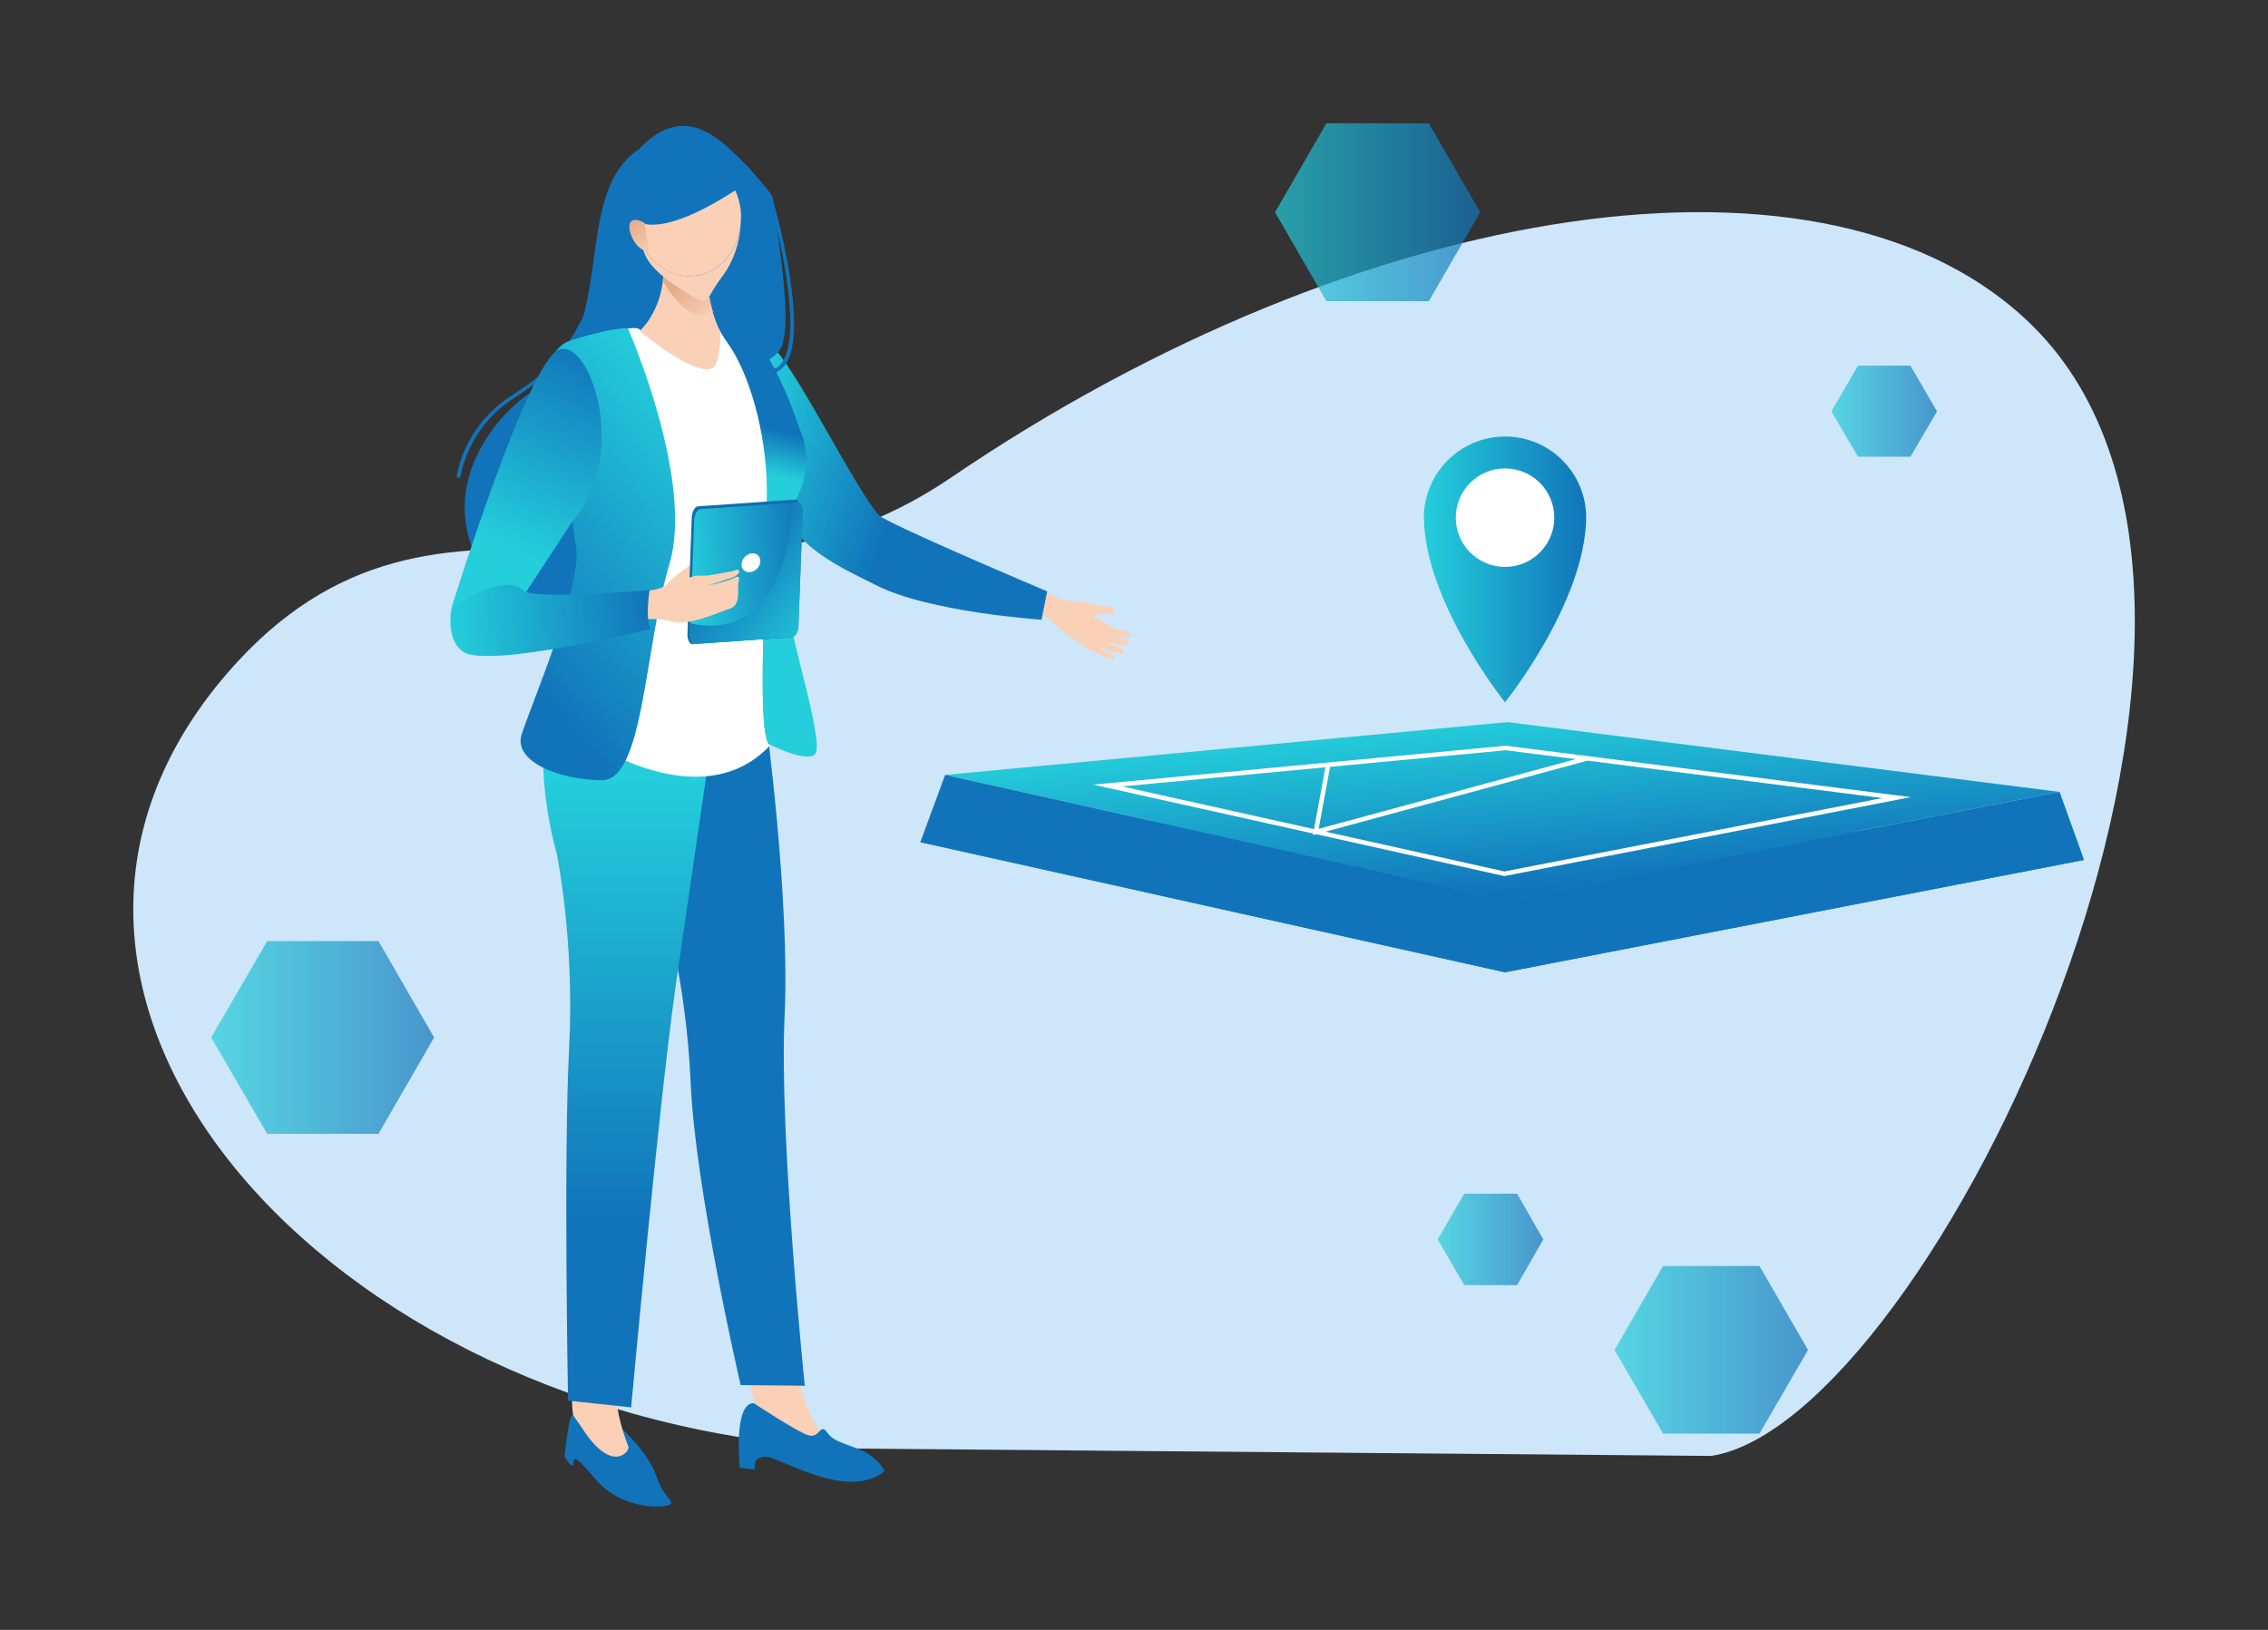 <?xml version="1.0" encoding="utf-8"?>
<!-- Generator: Adobe Illustrator 22.1.0, SVG Export Plug-In . SVG Version: 6.00 Build 0)  -->
<svg version="1.1" xmlns="http://www.w3.org/2000/svg" xmlns:xlink="http://www.w3.org/1999/xlink" x="0px" y="0px"
	 viewBox="0 0 640 460" style="enable-background:new 0 0 640 460;" xml:space="preserve">
<rect x="0" y="0" width="640" height="460" fill="#333333" stroke="none"/>
<style type="text/css">
	.st0{clip-path:url(#SVGID_2_);fill:url(#SVGID_3_);}
	.st1{fill:#6F7070;}
	.st2{fill:#FFFFFF;}
	.st3{fill:#CDE6F9;}
	.st4{opacity:0.7;fill:url(#SVGID_4_);}
	.st5{opacity:0.7;fill:url(#SVGID_5_);}
	.st6{opacity:0.7;fill:url(#SVGID_6_);}
	.st7{opacity:0.7;fill:url(#SVGID_7_);}
	.st8{opacity:0.7;fill:url(#SVGID_8_);}
	.st9{fill:url(#SVGID_9_);}
	.st10{fill:#1174BA;}
	.st11{fill:url(#SVGID_10_);}
	.st12{fill:url(#SVGID_11_);}
	.st13{fill:url(#SVGID_12_);}
	.st14{fill:url(#SVGID_13_);}
	.st15{clip-path:url(#SVGID_15_);fill:#1174BA;}
	.st16{fill:#FAD1B6;}
	.st17{clip-path:url(#SVGID_17_);fill:url(#SVGID_18_);}
	.st18{clip-path:url(#SVGID_20_);fill:url(#SVGID_21_);}
	.st19{fill:url(#SVGID_22_);}
	.st20{fill:url(#SVGID_23_);}
	.st21{fill:url(#SVGID_24_);}
	.st22{fill:url(#SVGID_25_);}
	.st23{fill:url(#SVGID_26_);}
	.st24{fill:url(#SVGID_27_);}
	.st25{fill:url(#SVGID_28_);}
	.st26{fill:url(#SVGID_29_);}
	.st27{fill:url(#SVGID_30_);}
	.st28{fill:#0979B2;}
	.st29{fill:#0E6FAA;}
	.st30{fill:url(#SVGID_31_);}
	.st31{clip-path:url(#SVGID_33_);fill:url(#SVGID_34_);}
	.st32{opacity:0.7;fill:url(#SVGID_37_);}
	.st33{opacity:0.7;fill:url(#SVGID_38_);}
	.st34{opacity:0.7;fill:url(#SVGID_39_);}
	.st35{opacity:0.7;fill:url(#SVGID_40_);}
	.st36{opacity:0.7;fill:url(#SVGID_41_);}
	.st37{fill:url(#SVGID_42_);}
	.st38{fill:url(#SVGID_43_);}
	.st39{fill:url(#SVGID_44_);}
	.st40{fill:url(#SVGID_45_);}
	.st41{fill:url(#SVGID_46_);}
	.st42{clip-path:url(#SVGID_48_);fill:#1174BA;}
	.st43{clip-path:url(#SVGID_50_);fill:url(#SVGID_51_);}
	.st44{clip-path:url(#SVGID_53_);fill:url(#SVGID_54_);}
	.st45{fill:url(#SVGID_55_);}
	.st46{fill:url(#SVGID_56_);}
	.st47{fill:url(#SVGID_57_);}
	.st48{fill:url(#SVGID_58_);}
	.st49{fill:url(#SVGID_59_);}
	.st50{fill:url(#SVGID_60_);}
	.st51{fill:url(#SVGID_61_);}
	.st52{fill:url(#SVGID_62_);}
	.st53{fill:url(#SVGID_63_);}
	.st54{fill:url(#SVGID_64_);}
	.st55{clip-path:url(#SVGID_66_);fill:url(#SVGID_67_);}
	.st56{opacity:0.7;fill:url(#SVGID_70_);}
	.st57{opacity:0.7;fill:url(#SVGID_71_);}
	.st58{opacity:0.7;fill:url(#SVGID_72_);}
	.st59{opacity:0.7;fill:url(#SVGID_73_);}
	.st60{opacity:0.7;fill:url(#SVGID_74_);}
	.st61{fill:url(#SVGID_75_);}
	.st62{fill:url(#SVGID_78_);}
	.st63{clip-path:url(#SVGID_80_);fill:#FFFFFF;}
	.st64{clip-path:url(#SVGID_85_);fill:#1174BA;}
	.st65{fill:url(#SVGID_86_);}
	.st66{clip-path:url(#SVGID_88_);}
	.st67{clip-path:url(#SVGID_90_);fill:url(#SVGID_91_);}
	.st68{fill:url(#SVGID_92_);}
	.st69{fill:url(#SVGID_93_);}
	.st70{fill:url(#SVGID_94_);}
	.st71{fill:url(#SVGID_95_);}
	.st72{fill:url(#SVGID_96_);}
	.st73{fill:url(#SVGID_97_);}
	.st74{fill:url(#SVGID_98_);}
	.st75{fill:none;stroke:#1174BA;stroke-width:0.537;stroke-linecap:round;stroke-linejoin:round;stroke-miterlimit:10;}
	.st76{fill:url(#SVGID_99_);}
	.st77{clip-path:url(#SVGID_101_);fill:url(#SVGID_102_);}
	.st78{clip-path:url(#SVGID_105_);fill:url(#SVGID_106_);}
	.st79{fill:url(#SVGID_107_);}
	.st80{opacity:0.3;fill:#FFFFFF;}
	.st81{clip-path:url(#SVGID_109_);fill:url(#SVGID_110_);}
	.st82{fill:url(#SVGID_111_);}
	.st83{fill:url(#SVGID_112_);}
	.st84{fill:none;stroke:url(#SVGID_113_);stroke-width:2.999;stroke-miterlimit:10;}
	.st85{opacity:0.7;fill:url(#SVGID_114_);}
	.st86{opacity:0.7;fill:url(#SVGID_115_);}
	.st87{opacity:0.7;fill:url(#SVGID_116_);}
	.st88{opacity:0.7;fill:url(#SVGID_117_);}
	.st89{clip-path:url(#SVGID_119_);}
	.st90{fill:none;stroke:#FFFFFF;stroke-width:3.999;stroke-miterlimit:10;}
	.st91{opacity:0.7;fill:url(#SVGID_120_);}
	.st92{opacity:0.7;fill:url(#SVGID_121_);}
	.st93{opacity:0.7;fill:url(#SVGID_122_);}
	.st94{opacity:0.7;fill:url(#SVGID_123_);}
	.st95{opacity:0.7;fill:url(#SVGID_124_);}
	.st96{opacity:0.7;fill:url(#SVGID_125_);}
	.st97{opacity:0.7;fill:url(#SVGID_126_);}
	.st98{opacity:0.7;fill:url(#SVGID_127_);}
	.st99{clip-path:url(#SVGID_130_);fill:#1174BA;}
	.st100{fill:url(#SVGID_131_);}
	.st101{clip-path:url(#SVGID_133_);fill:url(#SVGID_134_);}
	.st102{fill:url(#SVGID_135_);}
	.st103{fill:url(#SVGID_136_);}
	.st104{fill:url(#SVGID_137_);}
	.st105{fill:url(#SVGID_138_);}
	.st106{fill:url(#SVGID_139_);}
	.st107{fill:url(#SVGID_140_);}
	.st108{fill:url(#SVGID_141_);}
	.st109{clip-path:url(#SVGID_144_);fill:url(#SVGID_145_);}
	.st110{clip-path:url(#SVGID_147_);fill:url(#SVGID_148_);}
	.st111{fill:url(#SVGID_149_);}
	.st112{fill:url(#SVGID_150_);}
	.st113{fill:url(#SVGID_151_);}
	.st114{fill:url(#SVGID_152_);}
	.st115{fill:none;stroke:#FFFFFF;stroke-width:1.277;stroke-miterlimit:10;}
	.st116{fill:url(#SVGID_153_);}
	.st117{fill:url(#SVGID_154_);}
	.st118{fill:url(#SVGID_155_);}
	.st119{clip-path:url(#SVGID_158_);fill:url(#SVGID_159_);}
	.st120{clip-path:url(#SVGID_162_);fill:url(#SVGID_163_);}
	.st121{clip-path:url(#SVGID_165_);fill:url(#SVGID_166_);}
	.st122{fill:url(#SVGID_167_);}
	.st123{clip-path:url(#SVGID_169_);fill:url(#SVGID_170_);}
	.st124{fill:url(#SVGID_171_);}
	.st125{fill:url(#SVGID_172_);}
	.st126{opacity:0.7;fill:url(#SVGID_173_);}
	.st127{opacity:0.7;fill:url(#SVGID_174_);}
	.st128{opacity:0.7;fill:url(#SVGID_175_);}
	.st129{opacity:0.7;fill:url(#SVGID_176_);}
	.st130{opacity:0.7;fill:url(#SVGID_177_);}
	.st131{fill:url(#SVGID_178_);}
	.st132{fill:url(#SVGID_179_);}
	.st133{clip-path:url(#SVGID_181_);fill:#1174BA;}
	.st134{clip-path:url(#SVGID_183_);fill:url(#SVGID_184_);}
	.st135{clip-path:url(#SVGID_186_);fill:url(#SVGID_187_);}
	.st136{fill:url(#SVGID_188_);}
	.st137{fill:url(#SVGID_189_);}
	.st138{fill:url(#SVGID_190_);}
	.st139{fill:url(#SVGID_191_);}
	.st140{fill:url(#SVGID_192_);}
	.st141{fill:url(#SVGID_193_);}
	.st142{fill:url(#SVGID_194_);}
	.st143{fill:url(#SVGID_195_);}
	.st144{fill:url(#SVGID_196_);}
	.st145{fill:url(#SVGID_197_);}
	.st146{clip-path:url(#SVGID_199_);fill:url(#SVGID_200_);}
	.st147{fill:url(#SVGID_201_);}
	.st148{opacity:0.7;fill:url(#SVGID_202_);}
	.st149{fill:url(#SVGID_203_);}
	.st150{opacity:0.7;fill:url(#SVGID_204_);}
	.st151{fill:url(#SVGID_205_);}
	.st152{fill:url(#SVGID_206_);}
	.st153{fill:url(#SVGID_207_);}
	.st154{fill:url(#SVGID_208_);}
	.st155{opacity:0.7;fill:url(#SVGID_209_);}
	.st156{fill:url(#SVGID_210_);}
	.st157{fill:url(#SVGID_211_);}
	.st158{fill:none;stroke:#FFFFFF;stroke-width:0.59;stroke-linecap:round;stroke-linejoin:round;stroke-miterlimit:10;}
	.st159{fill:url(#SVGID_212_);}
	.st160{fill:url(#SVGID_213_);}
	.st161{opacity:0.63;clip-path:url(#XMLID_3_);fill:url(#SVGID_214_);}
	.st162{opacity:0.63;clip-path:url(#XMLID_5_);fill:url(#SVGID_215_);}
	.st163{clip-path:url(#XMLID_12_);fill:url(#SVGID_216_);}
	.st164{clip-path:url(#XMLID_12_);}
	.st165{clip-path:url(#XMLID_14_);fill:url(#SVGID_217_);}
	.st166{clip-path:url(#XMLID_16_);fill:url(#SVGID_218_);}
	.st167{fill:url(#SVGID_219_);}
	.st168{fill:url(#SVGID_220_);}
	.st169{fill:url(#SVGID_221_);}
	.st170{fill:url(#SVGID_222_);}
	.st171{opacity:0.7;fill:url(#SVGID_223_);}
	.st172{opacity:0.7;fill:url(#SVGID_224_);}
	.st173{opacity:0.7;fill:url(#SVGID_225_);}
	.st174{opacity:0.7;fill:url(#SVGID_226_);}
	.st175{opacity:0.7;fill:url(#SVGID_227_);}
	.st176{opacity:0.7;fill:url(#SVGID_228_);}
	.st177{fill:none;stroke:#FFFFFF;stroke-width:0.522;stroke-miterlimit:10;}
	.st178{fill:url(#SVGID_229_);}
	.st179{fill:url(#SVGID_230_);}
	.st180{fill:url(#SVGID_231_);}
	.st181{fill:url(#SVGID_232_);}
	.st182{fill:none;stroke:#FFFFFF;stroke-width:0.767;stroke-miterlimit:10;}
	.st183{fill:url(#SVGID_233_);}
	.st184{fill:url(#SVGID_234_);}
	.st185{fill:url(#SVGID_235_);}
	.st186{fill:url(#SVGID_236_);}
	.st187{fill:url(#SVGID_237_);}
	.st188{clip-path:url(#SVGID_240_);fill:url(#SVGID_241_);}
	.st189{fill:url(#SVGID_245_);}
	.st190{fill:url(#SVGID_246_);}
	.st191{clip-path:url(#SVGID_248_);fill:url(#SVGID_249_);}
	.st192{fill:none;stroke:#1174BA;stroke-width:0.862;stroke-miterlimit:10;}
	.st193{fill:url(#SVGID_250_);}
	.st194{fill:none;stroke:#1174BA;stroke-width:0.862;stroke-linecap:round;stroke-linejoin:round;stroke-miterlimit:10;}
	.st195{fill:none;stroke:#FFFFFF;stroke-width:0.616;stroke-miterlimit:10;}
	.st196{fill:url(#SVGID_251_);}
	.st197{fill:url(#SVGID_252_);}
	.st198{fill:url(#SVGID_253_);}
	.st199{fill:none;stroke:url(#SVGID_254_);stroke-width:1;stroke-miterlimit:10;}
	.st200{opacity:0.7;fill:url(#SVGID_255_);}
	.st201{opacity:0.7;fill:url(#SVGID_256_);}
	.st202{opacity:0.7;fill:url(#SVGID_257_);}
	.st203{opacity:0.7;fill:url(#SVGID_258_);}
	.st204{opacity:0.7;fill:url(#SVGID_259_);}
	.st205{opacity:0.7;fill:url(#SVGID_260_);}
	.st206{fill:url(#SVGID_261_);}
	.st207{fill:url(#SVGID_262_);}
	.st208{fill:url(#SVGID_263_);}
	.st209{clip-path:url(#SVGID_265_);}
	.st210{fill:none;stroke:#1174BA;stroke-width:3.499;stroke-miterlimit:10;}
	.st211{fill:url(#SVGID_266_);}
	.st212{fill:url(#SVGID_267_);}
	.st213{fill:url(#SVGID_268_);}
	.st214{fill:url(#SVGID_269_);}
	.st215{fill:url(#SVGID_270_);}
	.st216{fill:url(#SVGID_271_);}
	.st217{fill:url(#SVGID_272_);}
	.st218{fill:url(#SVGID_273_);}
	.st219{clip-path:url(#SVGID_276_);fill:url(#SVGID_277_);}
	.st220{fill:url(#SVGID_281_);}
	.st221{fill:url(#SVGID_282_);}
	.st222{clip-path:url(#SVGID_284_);fill:url(#SVGID_285_);}
	.st223{fill:none;stroke:#1174BA;stroke-width:1.037;stroke-miterlimit:10;}
	.st224{fill:url(#SVGID_286_);}
	.st225{fill:url(#SVGID_287_);}
	.st226{clip-path:url(#SVGID_289_);fill:url(#SVGID_290_);}
	.st227{fill:url(#SVGID_293_);}
	.st228{fill:none;stroke:#1174BA;stroke-width:0.691;stroke-linecap:round;stroke-linejoin:round;stroke-miterlimit:10;}
	.st229{clip-path:url(#SVGID_296_);fill:#1174BA;}
	.st230{fill:url(#SVGID_297_);}
	.st231{clip-path:url(#SVGID_299_);fill:url(#SVGID_300_);}
	.st232{fill:url(#SVGID_301_);}
	.st233{fill:url(#SVGID_302_);}
	.st234{fill:url(#SVGID_303_);}
	.st235{fill:url(#SVGID_304_);}
	.st236{fill:url(#SVGID_305_);}
	.st237{fill:url(#SVGID_306_);}
	.st238{fill:url(#SVGID_307_);}
	.st239{fill:url(#SVGID_308_);}
	.st240{clip-path:url(#SVGID_310_);fill:url(#SVGID_311_);}
	.st241{clip-path:url(#SVGID_314_);fill:url(#SVGID_315_);}
	.st242{opacity:0.7;fill:url(#SVGID_316_);}
	.st243{opacity:0.7;fill:url(#SVGID_317_);}
	.st244{opacity:0.7;fill:url(#SVGID_318_);}
	.st245{opacity:0.7;fill:url(#SVGID_319_);}
	.st246{opacity:0.7;fill:url(#SVGID_320_);}
	.st247{fill:none;stroke:url(#SVGID_321_);stroke-width:2.999;stroke-miterlimit:10;}
	.st248{fill:url(#SVGID_322_);}
	.st249{fill:none;stroke:url(#SVGID_323_);stroke-width:2.999;stroke-miterlimit:10;}
	.st250{fill:url(#SVGID_324_);}
	.st251{fill:url(#SVGID_325_);}
	.st252{fill:url(#SVGID_326_);}
	.st253{fill:url(#SVGID_327_);}
	.st254{fill:url(#SVGID_328_);}
	.st255{clip-path:url(#SVGID_331_);fill:url(#SVGID_332_);}
	.st256{clip-path:url(#SVGID_335_);fill:url(#SVGID_336_);}
	.st257{clip-path:url(#SVGID_338_);fill:url(#SVGID_339_);}
	.st258{fill:url(#SVGID_340_);}
	.st259{clip-path:url(#SVGID_342_);fill:url(#SVGID_343_);}
	.st260{fill:url(#SVGID_344_);}
	.st261{fill:url(#SVGID_345_);}
	.st262{fill:url(#SVGID_346_);stroke:#FFFFFF;stroke-width:0.565;stroke-miterlimit:10;}
	.st263{fill:url(#SVGID_347_);stroke:#FFFFFF;stroke-width:0.565;stroke-miterlimit:10;}
	.st264{fill:none;stroke:#1174BA;stroke-width:5.498;stroke-miterlimit:10;}
	.st265{opacity:0.7;fill:url(#SVGID_348_);}
	.st266{opacity:0.7;fill:url(#SVGID_349_);}
	.st267{opacity:0.7;fill:url(#SVGID_350_);}
	.st268{opacity:0.7;fill:url(#SVGID_351_);}
	.st269{opacity:0.7;fill:url(#SVGID_352_);}
	.st270{opacity:0.7;fill:url(#SVGID_353_);}
	.st271{opacity:0.7;fill:url(#SVGID_354_);}
	.st272{fill:url(#SVGID_355_);}
	.st273{fill:url(#SVGID_356_);}
	.st274{clip-path:url(#SVGID_358_);fill:#1174BA;}
	.st275{fill:url(#SVGID_359_);}
	.st276{clip-path:url(#SVGID_361_);fill:url(#SVGID_362_);}
	.st277{fill:url(#SVGID_363_);}
	.st278{fill:url(#SVGID_364_);}
	.st279{fill:url(#SVGID_365_);}
	.st280{fill:url(#SVGID_366_);}
	.st281{clip-path:url(#SVGID_368_);fill:url(#SVGID_369_);}
	.st282{fill:none;stroke:#FFFFFF;stroke-width:0.5;stroke-miterlimit:10;}
	.st283{fill:url(#SVGID_370_);}
	.st284{opacity:0.7;fill:url(#SVGID_371_);}
	.st285{clip-path:url(#SVGID_373_);}
	.st286{fill:url(#SVGID_374_);}
	.st287{fill:url(#SVGID_375_);}
	.st288{fill:url(#SVGID_376_);}
	.st289{fill:url(#SVGID_377_);}
	.st290{fill:url(#SVGID_378_);}
	.st291{clip-path:url(#SVGID_380_);fill:url(#SVGID_381_);}
	.st292{fill:url(#SVGID_382_);}
	.st293{fill:url(#SVGID_383_);}
	.st294{fill:none;stroke:#FFFFFF;stroke-width:1;stroke-miterlimit:10;}
	.st295{fill:none;stroke:#FFFFFF;stroke-width:0.84;stroke-miterlimit:10;}
	.st296{opacity:0.7;fill:url(#SVGID_384_);}
	.st297{opacity:0.7;fill:url(#SVGID_385_);}
	.st298{fill:url(#SVGID_386_);}
	.st299{clip-path:url(#SVGID_389_);fill:#1174BA;}
	.st300{fill:url(#SVGID_390_);}
	.st301{clip-path:url(#SVGID_392_);fill:url(#SVGID_393_);}
	.st302{fill:url(#SVGID_394_);}
	.st303{fill:url(#SVGID_395_);}
	.st304{fill:url(#SVGID_396_);}
	.st305{fill:url(#SVGID_397_);}
	.st306{fill:url(#SVGID_398_);}
	.st307{clip-path:url(#SVGID_401_);fill:url(#SVGID_402_);}
	.st308{fill:none;stroke:#1174BA;stroke-width:1.5;stroke-miterlimit:10;}
	.st309{fill:url(#SVGID_403_);}
	.st310{fill:none;stroke:#1174BA;stroke-width:1;stroke-miterlimit:10;}
	.st311{fill:none;stroke:#FFFFFF;stroke-width:0.644;stroke-miterlimit:10;}
	.st312{fill:url(#SVGID_404_);stroke:#1174BA;stroke-width:1;stroke-miterlimit:10;}
	.st313{fill:url(#SVGID_405_);stroke:#1174BA;stroke-width:1;stroke-miterlimit:10;}
	.st314{fill:url(#SVGID_406_);stroke:#1174BA;stroke-width:1;stroke-miterlimit:10;}
	.st315{opacity:0.7;fill:url(#SVGID_407_);}
	.st316{opacity:0.7;fill:url(#SVGID_408_);}
	.st317{opacity:0.7;fill:url(#SVGID_409_);}
	.st318{opacity:0.7;fill:url(#SVGID_410_);}
	.st319{opacity:0.7;fill:url(#SVGID_411_);}
	.st320{opacity:0.7;fill:url(#SVGID_412_);}
	.st321{opacity:0.7;fill:url(#SVGID_413_);}
	.st322{opacity:0.7;fill:url(#SVGID_414_);}
	.st323{opacity:0.7;fill:url(#SVGID_415_);}
	.st324{fill:url(#SVGID_416_);}
	.st325{fill:none;stroke:url(#SVGID_417_);stroke-width:1;stroke-miterlimit:10;}
	.st326{fill:none;stroke:url(#SVGID_418_);stroke-width:1;stroke-miterlimit:10;}
	.st327{fill:none;stroke:url(#SVGID_419_);stroke-width:1;stroke-miterlimit:10;}
	.st328{fill:url(#SVGID_420_);}
	.st329{fill:url(#SVGID_421_);}
	.st330{clip-path:url(#SVGID_423_);fill:#1174BA;}
	.st331{clip-path:url(#SVGID_425_);fill:url(#SVGID_426_);}
	.st332{fill:url(#SVGID_427_);}
	.st333{fill:url(#SVGID_428_);}
	.st334{fill:url(#SVGID_429_);}
	.st335{fill:none;stroke:#1174BA;stroke-width:1;stroke-linecap:round;stroke-linejoin:round;stroke-miterlimit:10;}
	.st336{fill:url(#SVGID_430_);}
	.st337{clip-path:url(#SVGID_432_);fill:url(#SVGID_433_);}
	.st338{fill:url(#SVGID_434_);}
	.st339{clip-path:url(#SVGID_436_);fill:url(#SVGID_437_);}
	.st340{fill:url(#SVGID_438_);}
	.st341{clip-path:url(#SVGID_440_);fill:url(#SVGID_441_);}
	.st342{fill:url(#SVGID_444_);}
	.st343{opacity:0.7;fill:url(#SVGID_445_);}
	.st344{opacity:0.7;fill:url(#SVGID_446_);}
	.st345{opacity:0.7;fill:url(#SVGID_447_);}
	.st346{opacity:0.7;fill:url(#SVGID_448_);}
	.st347{opacity:0.7;fill:url(#SVGID_449_);}
	.st348{fill:url(#SVGID_450_);}
	.st349{fill:url(#SVGID_451_);}
	.st350{fill:url(#SVGID_452_);}
	.st351{clip-path:url(#SVGID_455_);fill:url(#SVGID_456_);}
	.st352{clip-path:url(#SVGID_461_);fill:url(#SVGID_462_);}
	.st353{fill:url(#SVGID_463_);}
	.st354{fill:url(#SVGID_464_);}
	.st355{fill:url(#SVGID_465_);}
	.st356{fill:url(#SVGID_466_);}
	.st357{fill:url(#SVGID_467_);}
	.st358{fill:url(#SVGID_468_);}
	.st359{fill:url(#SVGID_469_);}
	.st360{fill:url(#SVGID_470_);}
	.st361{fill:url(#SVGID_471_);}
	.st362{fill:url(#SVGID_472_);}
	.st363{opacity:0.7;fill:url(#SVGID_473_);}
	.st364{opacity:0.7;fill:url(#SVGID_474_);}
	.st365{opacity:0.7;fill:url(#SVGID_475_);}
	.st366{opacity:0.7;fill:url(#SVGID_476_);}
	.st367{opacity:0.7;fill:url(#SVGID_477_);}
	.st368{opacity:0.7;fill:url(#SVGID_478_);}
	.st369{opacity:0.7;fill:url(#SVGID_479_);}
	.st370{opacity:0.7;fill:url(#SVGID_480_);}
	.st371{opacity:0.7;fill:url(#SVGID_481_);}
	.st372{fill:url(#SVGID_482_);}
	.st373{fill:url(#SVGID_483_);}
	.st374{clip-path:url(#SVGID_489_);fill:url(#SVGID_490_);}
	.st375{clip-path:url(#SVGID_492_);fill:url(#SVGID_493_);}
	.st376{fill:url(#SVGID_494_);}
	.st377{fill:url(#SVGID_495_);}
	.st378{fill:url(#SVGID_496_);}
	.st379{clip-path:url(#SVGID_498_);fill:url(#SVGID_499_);}
	.st380{fill:none;stroke:url(#SVGID_502_);stroke-width:1.5;stroke-miterlimit:10;}
	.st381{fill:url(#SVGID_503_);stroke:#FFFFFF;stroke-width:0.718;stroke-miterlimit:10;}
	.st382{opacity:0.7;fill:none;stroke:url(#SVGID_504_);stroke-width:4.507;stroke-miterlimit:10;}
	.st383{opacity:0.7;fill:url(#SVGID_505_);}
	.st384{fill:url(#SVGID_506_);}
	.st385{fill:url(#SVGID_507_);}
	.st386{fill:url(#SVGID_508_);}
	.st387{fill:url(#SVGID_509_);}
	.st388{fill:none;stroke:#1174BA;stroke-width:1.502;stroke-miterlimit:10;}
	.st389{opacity:0.7;fill:url(#SVGID_510_);}
	.st390{opacity:0.7;fill:url(#SVGID_511_);}
	.st391{opacity:0.7;fill:url(#SVGID_512_);}
	.st392{fill:url(#SVGID_515_);}
	.st393{opacity:0.7;clip-path:url(#SVGID_517_);fill:url(#SVGID_518_);}
	.st394{fill:url(#SVGID_521_);}
	.st395{fill:url(#SVGID_522_);}
	.st396{clip-path:url(#SVGID_524_);fill:url(#SVGID_525_);}
	.st397{fill:url(#SVGID_526_);}
	.st398{fill:url(#SVGID_527_);}
	.st399{fill:url(#SVGID_528_);}
	.st400{fill:url(#SVGID_529_);}
	.st401{fill:url(#SVGID_530_);}
	.st402{fill:url(#SVGID_531_);}
	.st403{fill:url(#SVGID_532_);}
	.st404{clip-path:url(#SVGID_534_);fill:url(#SVGID_535_);}
	.st405{clip-path:url(#SVGID_538_);fill:url(#SVGID_539_);}
	.st406{opacity:0.7;fill:url(#SVGID_540_);}
	.st407{fill:url(#SVGID_541_);}
	.st408{fill:url(#SVGID_542_);}
	.st409{fill:none;stroke:#FFFFFF;stroke-width:0.733;stroke-linecap:round;stroke-linejoin:round;stroke-miterlimit:10;}
	.st410{fill:none;stroke:#1174BA;stroke-width:1.151;stroke-linecap:round;stroke-linejoin:round;stroke-miterlimit:10;}
	.st411{opacity:0.7;fill:url(#SVGID_543_);}
	.st412{opacity:0.7;fill:url(#SVGID_544_);}
</style>
<g id="Preview_test">
</g>
<g id="SEO_Audit">
</g>
<g id="Enterprise_SEO">
</g>
<g id="Global_SEO">
</g>
<g id="Local_SEO">
	<g>
		<path class="st10" d="M177,409.6c0,0,2,0.5,1.1-1.8c-0.8-2.4-1.7-3.8-2.5-4.5c-0.9-0.7,0,3.8,0,3.8L177,409.6z"/>
		<g>
			<g>
				<path class="st3" d="M237.8,408.8C90.8,400.3-14,280.1,64.3,189.8c60.7-70,128.4-3.6,203.9-54.9c116.1-79,248.8-99.6,305.7-42.6
					c80.8,80.8-29.5,309.2-91,318.6L237.8,408.8z"/>
				<g>
					
						<linearGradient id="SVGID_2_" gradientUnits="userSpaceOnUse" x1="-6734.024" y1="-1828.258" x2="-6599.055" y2="-1828.258" gradientTransform="matrix(1.757 0.222 -2.586 0.243 7411.856 2170.323)">
						<stop  offset="0" style="stop-color:#24CEDB"/>
						<stop  offset="1" style="stop-color:#1174BA"/>
					</linearGradient>
					<polygon style="fill:url(#SVGID_2_);" points="424.7,274.4 259.7,237.7 425.4,222.2 588.1,242.7 					"/>
					
						<linearGradient id="SVGID_3_" gradientUnits="userSpaceOnUse" x1="-6781.477" y1="-1862.414" x2="-6652.194" y2="-1862.414" gradientTransform="matrix(1.757 0.222 -2.586 0.243 7411.856 2170.323)">
						<stop  offset="0" style="stop-color:#24CEDB"/>
						<stop  offset="1" style="stop-color:#1174BA"/>
					</linearGradient>
					<polygon style="fill:url(#SVGID_3_);" points="424.7,253.9 266.7,218.7 425.4,203.8 581.2,223.5 					"/>
					<linearGradient id="SVGID_4_" gradientUnits="userSpaceOnUse" x1="401.824" y1="160.737" x2="447.621" y2="160.737">
						<stop  offset="0" style="stop-color:#24CEDB"/>
						<stop  offset="1" style="stop-color:#1174BA"/>
					</linearGradient>
					<path style="fill:url(#SVGID_4_);" d="M424.7,123.2c-12.6,0-22.9,10.3-22.9,22.9c0.3,24,22.9,52.1,22.9,52.1
						s22.6-28.1,22.9-52.1C447.6,133.5,437.4,123.2,424.7,123.2z"/>
					<circle class="st2" cx="424.7" cy="146.1" r="13.9"/>
					<polygon class="st115" points="424.5,246.6 312.6,221.7 424.9,211.1 535.2,225.1 					"/>
					<polyline class="st115" points="374.8,215.8 371.3,234.8 448,214 					"/>
					<polygon class="st10" points="266.7,218.7 259.7,237.7 424.7,274.4 588.1,242.7 581.2,223.5 424.7,253.9 					"/>
				</g>
			</g>
		</g>
		<path class="st16" d="M180.8,416.5c0,0-7-14.4-6.7-22c0.4-7.7-10.6-4.8-10.6-4.8s-4.5,2.8-0.2,16
			C167.6,418.9,180.8,416.5,180.8,416.5z"/>
		<path class="st16" d="M224.5,384.9c0,0,2.3,15.8,9,21.1l-18.2-1.6c0,0-5.7-19.8-5.1-22.7C210.7,378.9,224.5,384.9,224.5,384.9z"/>
		<path class="st10" d="M209,390.9c0,0-12.8-55-14.1-85.3c-1.3-30.3-8.7-54.3-8.7-54.3s-7.3-36.2-0.4-46.9
			c6.9-10.7,30.1-2.8,30.1-2.8s7.1,51.7,5.5,85.3c-1.6,33.5,5.7,104.2,5.7,104.2L209,390.9z"/>
		<linearGradient id="SVGID_5_" gradientUnits="userSpaceOnUse" x1="177.758" y1="218.797" x2="177.321" y2="345.248">
			<stop  offset="0" style="stop-color:#24CEDB"/>
			<stop  offset="1" style="stop-color:#1174BA"/>
		</linearGradient>
		<path style="fill:url(#SVGID_5_);" d="M160.3,395.3c0,0-1.3-69.2,0.3-99.5c1.6-30.3-3.5-54.9-3.5-54.9s-9.9-33.5,2.2-49.4
			c7.7-10.1,42.8,8.4,42.8,8.4s-6.5,44.1-11.3,77.4s-12.7,119.9-12.7,119.9L160.3,395.3z"/>
		<path class="st10" d="M212.7,396c0,0,12.3,8.2,15.5,9.1s3.2-3.8,5.3-0.7s7.8,3.5,11.6,6c3.5,2.3,4.5,4.8,4.5,4.8
			c-9.6,7.8-25.9-1.9-32.5-3.9c-1.3-0.4-2.8-0.1-3.9,0.9l-0.3,2.5l-4.1-0.4C208.7,414.3,206.9,395.9,212.7,396z"/>
		<path class="st10" d="M165.1,404.3c0,0,6.1,9.6,11.1,6c3.1-2.2-0.7-7-0.7-7s7.2,6.3,9.6,13c2.4,6.7,4.2,6.3,4.3,7.9
			c0.1,1.5-13.4,2.6-21.2-6.6s-6-5-6.5-4.2c-0.5,0.9-2.4-2.3-2.4-2.3s1.3-13.1,2.5-11.6C162.9,401,165.1,404.3,165.1,404.3z"/>
		<g>
			<g>
				<path class="st16" d="M316,179.8c0.6-0.2,3.2,0.4,2.9-0.6c-0.3-1-2.2-1.4-2.9-1.3c-0.7,0.1-4.2-2.1-4.2-2.1s-0.6-0.2-2.4-1.3
					l0,0c0,0,0,0,0,0c-0.1-0.1-0.2-0.1-0.3-0.2c-0.7-0.5,0.1-0.9,0.4-0.9c0.4,0,3.2-0.3,3.9-0.3c0.6,0,1.1-0.1,1.1-0.8
					c0-0.7-0.8-0.8-0.8-0.8c-1.1-0.3-2.8-0.4-4.9-0.9c-0.1,0-0.2,0-0.3-0.1c0,0,0,0,0,0c-0.6-0.6-8.3-1-8.3-1l-14.4-6.3l-0.6,7.5
					l11.2,4c0,0,0.7,1.4,3.8,3.7c2.2,1.7,5.2,3.5,5.2,3.5s0,0,0,0c0.6,0.5,1.2,0.9,1.9,1.3c2.6,1.3,4.3,2.4,4.8,2.3
					c0.5,0,2.5,0.8,2.4,0c-0.1-0.8-1.5-1.4-2.1-1.4c-0.6,0-1.8-1.4-1.8-1.4s0-0.1-0.1-0.1c2.6,1.1,3.3,1.5,3.8,1.5
					c0.6-0.1,3,0.8,2.9-0.2c-0.2-1-1.9-1.6-2.6-1.6c-0.4,0-1.7-0.6-2.7-1.2c1.8,0.5,3.3,0.9,3.6,0.8c0.6-0.1,3.2,0.5,2.9-0.5
					c-0.3-1-2.2-1.5-2.9-1.4c-0.4,0.1-1.7-0.5-2.9-1C314.4,179.6,315.7,179.9,316,179.8z"/>
				
					<linearGradient id="SVGID_6_" gradientUnits="userSpaceOnUse" x1="385.627" y1="263.295" x2="430.349" y2="282.126" gradientTransform="matrix(0.998 -6.917895e-02 6.917895e-02 0.998 -195.106 -113.863)">
					<stop  offset="0" style="stop-color:#24CEDB"/>
					<stop  offset="1" style="stop-color:#1174BA"/>
				</linearGradient>
				<path style="fill:url(#SVGID_6_);" d="M295.5,166.9c0,0-45.4-19.2-47.5-21.5c-6.3-7.1-21.5-37.7-28.9-46.4
					c-7.4-8.7-11.3-4.6-11.3-4.6c5.1,2.7,10.2,35,12.8,47.5c2.6,12.5,18.3,19,26.3,23.1c15,7.8,47,9.9,47,9.9L295.5,166.9z"/>
				<path class="st10" d="M180.7,41.7c10.5-10.8,19.2-5.4,25.8,0.9c5.3,5,6,6.1,10.4,11.3c0.7,0.8,1.2,1.7,1.3,2.7
					c0.5,6.1,5.4,31.6,2.6,40.7c-3.3,10.6-52.7,18.8-52.7,18.8L180.7,41.7z"/>
				<g>
					<path class="st10" d="M217.4,105.5c-0.3,0-0.5-0.2-0.5-0.5c0-0.3,0.2-0.5,0.4-0.6c1.5-0.2,2.6-0.9,3.5-2.3
						c5.1-7.6,0.3-31.5-3.4-44.4c-0.1-0.3,0.1-0.6,0.4-0.6c0.3-0.1,0.6,0.1,0.6,0.4c0.8,2.8,3.5,12.8,4.9,23.4
						c1.4,10.8,0.9,18.2-1.6,21.9C220.6,104.3,219.2,105.3,217.4,105.5C217.4,105.5,217.4,105.5,217.4,105.5z"/>
				</g>
				<path class="st10" d="M180.7,41.8c-20.7,13.4-4.8,52.8-31.1,69.1c-7.3,4.5-29.2,26.3-12.1,51.9c11.2,16.7,40.7,10.9,49.5-5.2
					C195.7,141.5,180.7,41.8,180.7,41.8z"/>
				<g>
					<path class="st10" d="M129.4,134.9C129.3,134.9,129.3,134.9,129.4,134.9c-0.3,0-0.5-0.3-0.5-0.6c0-0.1,0.5-3.5,2.6-8.1
						c2-4.2,5.8-10.1,12.9-14.6c12.6-8.1,21-15.8,30.8-53.3c0.1-0.3,0.4-0.4,0.6-0.4c0.3,0.1,0.4,0.4,0.4,0.6
						c-4.7,18.1-9.4,30.4-14.8,38.6c-5,7.6-10.2,11.3-16.4,15.3c-13.1,8.4-15,21.8-15,22C129.8,134.7,129.6,134.9,129.4,134.9z"/>
				</g>
				<path class="st16" d="M195.4,77.9c7.2-0.5,12.8-6.7,13.6-14.5c0.1-1,0.1-2.1,0.1-3.2c-0.6-9.2-7.8-16.3-16-15.7
					s-14.3,8.5-13.6,17.7c0.2,2.6,0.9,5,1.9,7.1C184.1,74.8,189.5,78.3,195.4,77.9z"/>
				<path class="st10" d="M179.3,98.3c0,0-1.7-2.1,1.7-2.8c3.3-0.7,3-3.5,3-3.5s-5.8-0.4-6.8,0.9C176.1,94.2,177.9,98.2,179.3,98.3z
					"/>
				<path class="st2" d="M216.4,191.5c-0.1,4.6,3.5,15.9,1.3,18.4c-18.4,20.6-49.3,0.6-49.3,0.6c-7.4-6.3-7.5-11.3-7.5-11.3
					s23.9-29.7,20.3-53s-10.8-51.7-10.8-51.7s8.6-3,10.1-1.5c1.5,1.5,9.4,7.2,16.9,6.7c5.1-0.4,4-10.1,4-10.1s10,8.1,13.3,23.5
					c3.4,15.5,2.9,42,2.9,42S216.5,182.4,216.4,191.5z"/>
				
					<linearGradient id="SVGID_7_" gradientUnits="userSpaceOnUse" x1="383.464" y1="264.311" x2="313.217" y2="317.98" gradientTransform="matrix(0.998 -6.917895e-02 6.917895e-02 0.998 -195.106 -113.863)">
					<stop  offset="0" style="stop-color:#24CEDB"/>
					<stop  offset="1" style="stop-color:#1174BA"/>
				</linearGradient>
				<path style="fill:url(#SVGID_7_);" d="M177.2,92.7c0,0,18.8,42.6,11.7,66.5s-7.2,61.1-19.1,61s-25-5.2-22.6-12.9
					s17-41.8,15.4-52.7c-1.6-10.9-1.6-10.9-1.6-10.9s-15.6-42.7,0.2-47.7C174.3,92,177.2,92.7,177.2,92.7z"/>
				<g>
					<defs>
						<path id="SVGID_156_" d="M201.4,89.6c0,0,0.9,3,4.2,7.6c5.7,8.1,10.7,24.6,10.8,41.2c0,25.6-2.9,65.1,0.4,71.5
							c0,0,10.1,5.3,13.1,3.1c3-2.2-6.1-30.5-7.8-42.2s-1.9-23.3-1.9-23.3s10.8-11.4,6.2-24.4S215,90.4,201.4,89.6z"/>
					</defs>
					
						<linearGradient id="SVGID_8_" gradientUnits="userSpaceOnUse" x1="396.906" y1="276.491" x2="400.811" y2="264.591" gradientTransform="matrix(0.998 -6.917895e-02 6.917895e-02 0.998 -195.106 -113.863)">
						<stop  offset="0" style="stop-color:#24CEDB"/>
						<stop  offset="1" style="stop-color:#1174BA"/>
					</linearGradient>
					<use xlink:href="#SVGID_156_"  style="overflow:visible;fill:url(#SVGID_8_);"/>
					<clipPath id="SVGID_9_">
						<use xlink:href="#SVGID_156_"  style="overflow:visible;"/>
					</clipPath>
					
						<linearGradient id="SVGID_10_" gradientUnits="userSpaceOnUse" x1="403.928" y1="279.322" x2="407.883" y2="267.27" gradientTransform="matrix(0.998 -6.917895e-02 6.917895e-02 0.998 -195.106 -113.863)">
						<stop  offset="0" style="stop-color:#24CEDB"/>
						<stop  offset="1" style="stop-color:#1174BA"/>
					</linearGradient>
					<path style="clip-path:url(#SVGID_9_);fill:url(#SVGID_10_);" d="M214.4,145.2c0,0,4.7,1,5.7,31.2c1,30.1,1.9,39.2-10,39.6
						S214.4,145.2,214.4,145.2z"/>
				</g>
				<g>
					<defs>
						<path id="SVGID_160_" d="M161.5,147.2l-21.2,32.3c0,0-8.7-10.2-12.9-7.8c0,0,21.7-70.1,30.4-73
							C166.6,95.7,177.6,128.4,161.5,147.2z"/>
					</defs>
					
						<linearGradient id="SVGID_11_" gradientUnits="userSpaceOnUse" x1="321.131" y1="291.973" x2="347.563" y2="238.923" gradientTransform="matrix(0.998 -6.917895e-02 6.917895e-02 0.998 -195.106 -113.863)">
						<stop  offset="0" style="stop-color:#24CEDB"/>
						<stop  offset="1" style="stop-color:#1174BA"/>
					</linearGradient>
					<use xlink:href="#SVGID_160_"  style="overflow:visible;fill:url(#SVGID_11_);"/>
					<clipPath id="SVGID_12_">
						<use xlink:href="#SVGID_160_"  style="overflow:visible;"/>
					</clipPath>
					
						<linearGradient id="SVGID_13_" gradientUnits="userSpaceOnUse" x1="314.29" y1="288.246" x2="341.032" y2="234.575" gradientTransform="matrix(0.998 -6.917895e-02 6.917895e-02 0.998 -195.106 -113.863)">
						<stop  offset="0" style="stop-color:#24CEDB"/>
						<stop  offset="1" style="stop-color:#1174BA"/>
					</linearGradient>
					<path style="clip-path:url(#SVGID_12_);fill:url(#SVGID_13_);" d="M158,156.2c0,0,13.8-28.9,1.5-37.8
						c-12.4-8.9-28.8,51.4-26.8,64c2,12.6-28.2-23.1-28.2-23.1s6.7-42.1,22.1-48.1s19-44.5,35.5-17.6s15.5,28.8,13.7,43.3
						c-1.8,14.5-2.7,16-2.7,16L158,156.2z"/>
				</g>
				<path class="st16" d="M193.1,82.2c-2.1-1.4-4.1-2.9-5.9-4.4c-0.7,10.5-6.7,15.6-6.7,15.6s15.3,12.9,20.5,10.5
					c2.4-1.1,2.3-10.2,2.3-10.2c-0.9-1.5-2.7-6.5-3.2-10C198.8,85.7,198.1,85.4,193.1,82.2z"/>
				<g>
					<defs>
						<path id="SVGID_164_" d="M193.1,82.2c-2.1-1.4-4.1-2.9-5.9-4.4c-0.7,10.5-6.7,15.6-6.7,15.6l17.9,10.7l5-10.3
							c-0.9-1.5-2.7-6.5-3.2-10C198.8,85.7,198.1,85.4,193.1,82.2z"/>
					</defs>
					<clipPath id="SVGID_15_">
						<use xlink:href="#SVGID_164_"  style="overflow:visible;"/>
					</clipPath>
					
						<linearGradient id="SVGID_17_" gradientUnits="userSpaceOnUse" x1="375.482" y1="216.836" x2="384.22" y2="227.59" gradientTransform="matrix(0.998 -6.917895e-02 6.917895e-02 0.998 -195.106 -113.863)">
						<stop  offset="0" style="stop-color:#E5AA89"/>
						<stop  offset="1" style="stop-color:#FAD1B6"/>
					</linearGradient>
					<path style="clip-path:url(#SVGID_15_);fill:url(#SVGID_17_);" d="M185.3,76c0,0,6.5,14.1,13.4,12.9c6.9-1.2,7.9-11.5,7.9-11.5
						L185.3,76z"/>
				</g>
				<path class="st10" d="M208.3,53.2c-26.6,17.4-30.4,7.3-30.4,7.3l5.6-16.3l17.5-0.3L208.3,53.2z"/>
				<path class="st16" d="M193.9,163.6c0,0,2.7-3.8,3.7-3.5c1,0.3,0.7-3,0.7-3s-7.9,5.1-10.3,8C186.1,167.3,193.9,163.6,193.9,163.6
					z"/>
				<g>
					<g>
						<path class="st29" d="M222.8,179.9l-27.3,1.9c-0.9,0.1-1.6-1.3-1.5-3l1.2-32.7c0.1-1.7,0.8-3.1,1.8-3.2l27.3-1.9
							c0.9-0.1,1.6,1.3,1.5,3l-1.2,32.7C224.5,178.4,223.7,179.8,222.8,179.9z"/>
						
							<linearGradient id="SVGID_18_" gradientUnits="userSpaceOnUse" x1="368.562" y1="303.049" x2="402.766" y2="303.049" gradientTransform="matrix(0.998 -6.917895e-02 6.917895e-02 0.998 -195.106 -113.863)">
							<stop  offset="0" style="stop-color:#24CEDB"/>
							<stop  offset="1" style="stop-color:#1174BA"/>
						</linearGradient>
						<path style="fill:url(#SVGID_18_);" d="M223.5,179.8l-27.3,1.9c-0.9,0.1-1.6-1.2-1.5-2.9l1.2-32c0.1-1.7,0.9-3.1,1.8-3.1
							l27.3-1.9c0.9-0.1,1.6,1.2,1.5,2.9l-1.2,32C225.2,178.4,224.4,179.8,223.5,179.8z"/>
						<g>
							<defs>
								<path id="SVGID_168_" d="M223.5,179.8l-27.3,1.9c-0.9,0.1-1.6-1.2-1.5-2.9l1.2-32c0.1-1.7,0.9-3.1,1.8-3.1l27.3-1.9
									c0.9-0.1,1.6,1.2,1.5,2.9l-1.2,32C225.2,178.4,224.4,179.8,223.5,179.8z"/>
							</defs>
							<clipPath id="SVGID_20_">
								<use xlink:href="#SVGID_168_"  style="overflow:visible;"/>
							</clipPath>
							
								<linearGradient id="SVGID_21_" gradientUnits="userSpaceOnUse" x1="403.998" y1="324.226" x2="379.465" y2="299.693" gradientTransform="matrix(0.998 -6.917895e-02 6.917895e-02 0.998 -195.106 -113.863)">
								<stop  offset="0" style="stop-color:#24CEDB"/>
								<stop  offset="1" style="stop-color:#1174BA"/>
							</linearGradient>
							<path class="st18" d="M193.5,175.5c0,0,27.8,10.5,30.2-33.6C225.6,106,237,162,237,162l-4.5,45.6l-27.3-0.5
								C205.1,207.1,192.1,204.9,193.5,175.5z"/>
						</g>
					</g>
					<g>
						
							<ellipse transform="matrix(0.697 -0.717 0.717 0.697 -49.575 200.144)" class="st2" cx="211.9" cy="158.7" rx="2.9" ry="2.4"/>
					</g>
				</g>
				<path class="st16" d="M177.1,167c0,0,6.4-0.2,8.2-0.7s9.3-3.7,11.3-3.8c1.9-0.1,2.2,0,3.4-0.1c1.2-0.2,6.6-1.1,7.7-1.5
					c0,0,0.5-0.4,0.8,0.2c0.3,0.6-0.3,0.9-1,1.5c-0.7,0.5-8,2.7-8,2.7s5.5-1.1,7.4-2.1c1.2-0.6,2-0.9,1.5,1.1
					c-0.5,2,0.9,6.4-2.5,7.5s-11.7,5-16.4,3.6c-4.7-1.4-11.4-0.2-11.4-0.2L177.1,167z"/>
				
					<linearGradient id="SVGID_22_" gradientUnits="userSpaceOnUse" x1="301.378" y1="311.518" x2="358.106" y2="311.518" gradientTransform="matrix(0.998 -6.917895e-02 6.917895e-02 0.998 -195.106 -113.863)">
					<stop  offset="0" style="stop-color:#24CEDB"/>
					<stop  offset="1" style="stop-color:#1174BA"/>
				</linearGradient>
				<path class="st19" d="M183.3,166.5c0,0-1.3,8.3,0.3,11c0,0-45.4,11.2-52.8,6.5c-5.2-3.3-3.4-12.3-3.4-12.3s14.4-10.6,20.4-5
					C150.7,169.4,183.3,166.5,183.3,166.5z"/>
				<path class="st16" d="M209,63.4c-0.6,6.2-4.3,11.4-9.4,13.5c-1.3,0.6-2.7,0.9-4.2,1c-2.9,0.2-5.7-0.6-8.2-2.1
					c-2.4-1.5-4.5-3.8-5.9-6.5c0.4,3.4,2.7,6.1,5.8,8.7c1.8,1.5,3.8,2.8,5.9,4.2c5,3.2,5.8,3.6,7.1,1.6c0.7-1.1,1.6-3,3.5-5.5
					C208.6,71.9,208.9,64.6,209,63.4z"/>
				
					<linearGradient id="SVGID_23_" gradientUnits="userSpaceOnUse" x1="4461.54" y1="291.234" x2="4456.793" y2="301.576" gradientTransform="matrix(-0.998 5.986556e-02 5.986556e-02 0.998 4614.398 -496.277)">
					<stop  offset="0" style="stop-color:#E5AA89"/>
					<stop  offset="1" style="stop-color:#FAD1B6"/>
				</linearGradient>
				<path class="st20" d="M183.1,70.5c0,0,0.3,0.6-1.4,0.1c-3.8-1.2-7-11.5,0.2-7.7L183.1,70.5z"/>
			</g>
		</g>
		<linearGradient id="SVGID_24_" gradientUnits="userSpaceOnUse" x1="455.637" y1="380.96" x2="510.171" y2="380.96">
			<stop  offset="0" style="stop-color:#24CEDB"/>
			<stop  offset="1" style="stop-color:#1174BA"/>
		</linearGradient>
		<polygon style="opacity:0.7;fill:url(#SVGID_24_);" points="496.5,357.3 469.3,357.3 455.6,381 469.3,404.6 496.5,404.6 
			510.2,381 		"/>
		<linearGradient id="SVGID_25_" gradientUnits="userSpaceOnUse" x1="359.77" y1="59.901" x2="417.701" y2="59.901">
			<stop  offset="0" style="stop-color:#24CEDB"/>
			<stop  offset="1" style="stop-color:#1174BA"/>
		</linearGradient>
		<polygon style="opacity:0.7;fill:url(#SVGID_25_);" points="403.2,34.8 374.3,34.8 359.8,59.9 374.3,85 403.2,85 417.7,59.9 		"/>
		<linearGradient id="SVGID_26_" gradientUnits="userSpaceOnUse" x1="516.809" y1="116.053" x2="546.588" y2="116.053">
			<stop  offset="0" style="stop-color:#24CEDB"/>
			<stop  offset="1" style="stop-color:#1174BA"/>
		</linearGradient>
		<polygon style="opacity:0.7;fill:url(#SVGID_26_);" points="539.1,103.2 524.3,103.2 516.8,116.1 524.3,128.9 539.1,128.9 
			546.6,116.1 		"/>
		<linearGradient id="SVGID_27_" gradientUnits="userSpaceOnUse" x1="405.737" y1="349.806" x2="435.515" y2="349.806">
			<stop  offset="0" style="stop-color:#24CEDB"/>
			<stop  offset="1" style="stop-color:#1174BA"/>
		</linearGradient>
		<polygon style="opacity:0.7;fill:url(#SVGID_27_);" points="428.1,336.9 413.2,336.9 405.7,349.8 413.2,362.7 428.1,362.7 
			435.5,349.8 		"/>
		<linearGradient id="SVGID_28_" gradientUnits="userSpaceOnUse" x1="59.642" y1="292.809" x2="122.489" y2="292.809">
			<stop  offset="0" style="stop-color:#24CEDB"/>
			<stop  offset="1" style="stop-color:#1174BA"/>
		</linearGradient>
		<polygon style="opacity:0.7;fill:url(#SVGID_28_);" points="106.8,265.6 75.4,265.6 59.6,292.8 75.4,320 106.8,320 122.5,292.8 		
			"/>
	</g>
</g>
<g id="Startup_SEO">
</g>
<g id="E-Commerce_SEO">
</g>
<g id="B2B_SEO">
</g>
<g id="Link_Building">
</g>
<g id="SEO_Web_Design">
</g>
<g id="On_Page_SEO">
</g>
<g id="Techincal_SEO">
</g>
<g id="Content_Creation">
</g>
<g id="Google_Analytics">
</g>
<g id="Google_Search_Console">
</g>
</svg>

